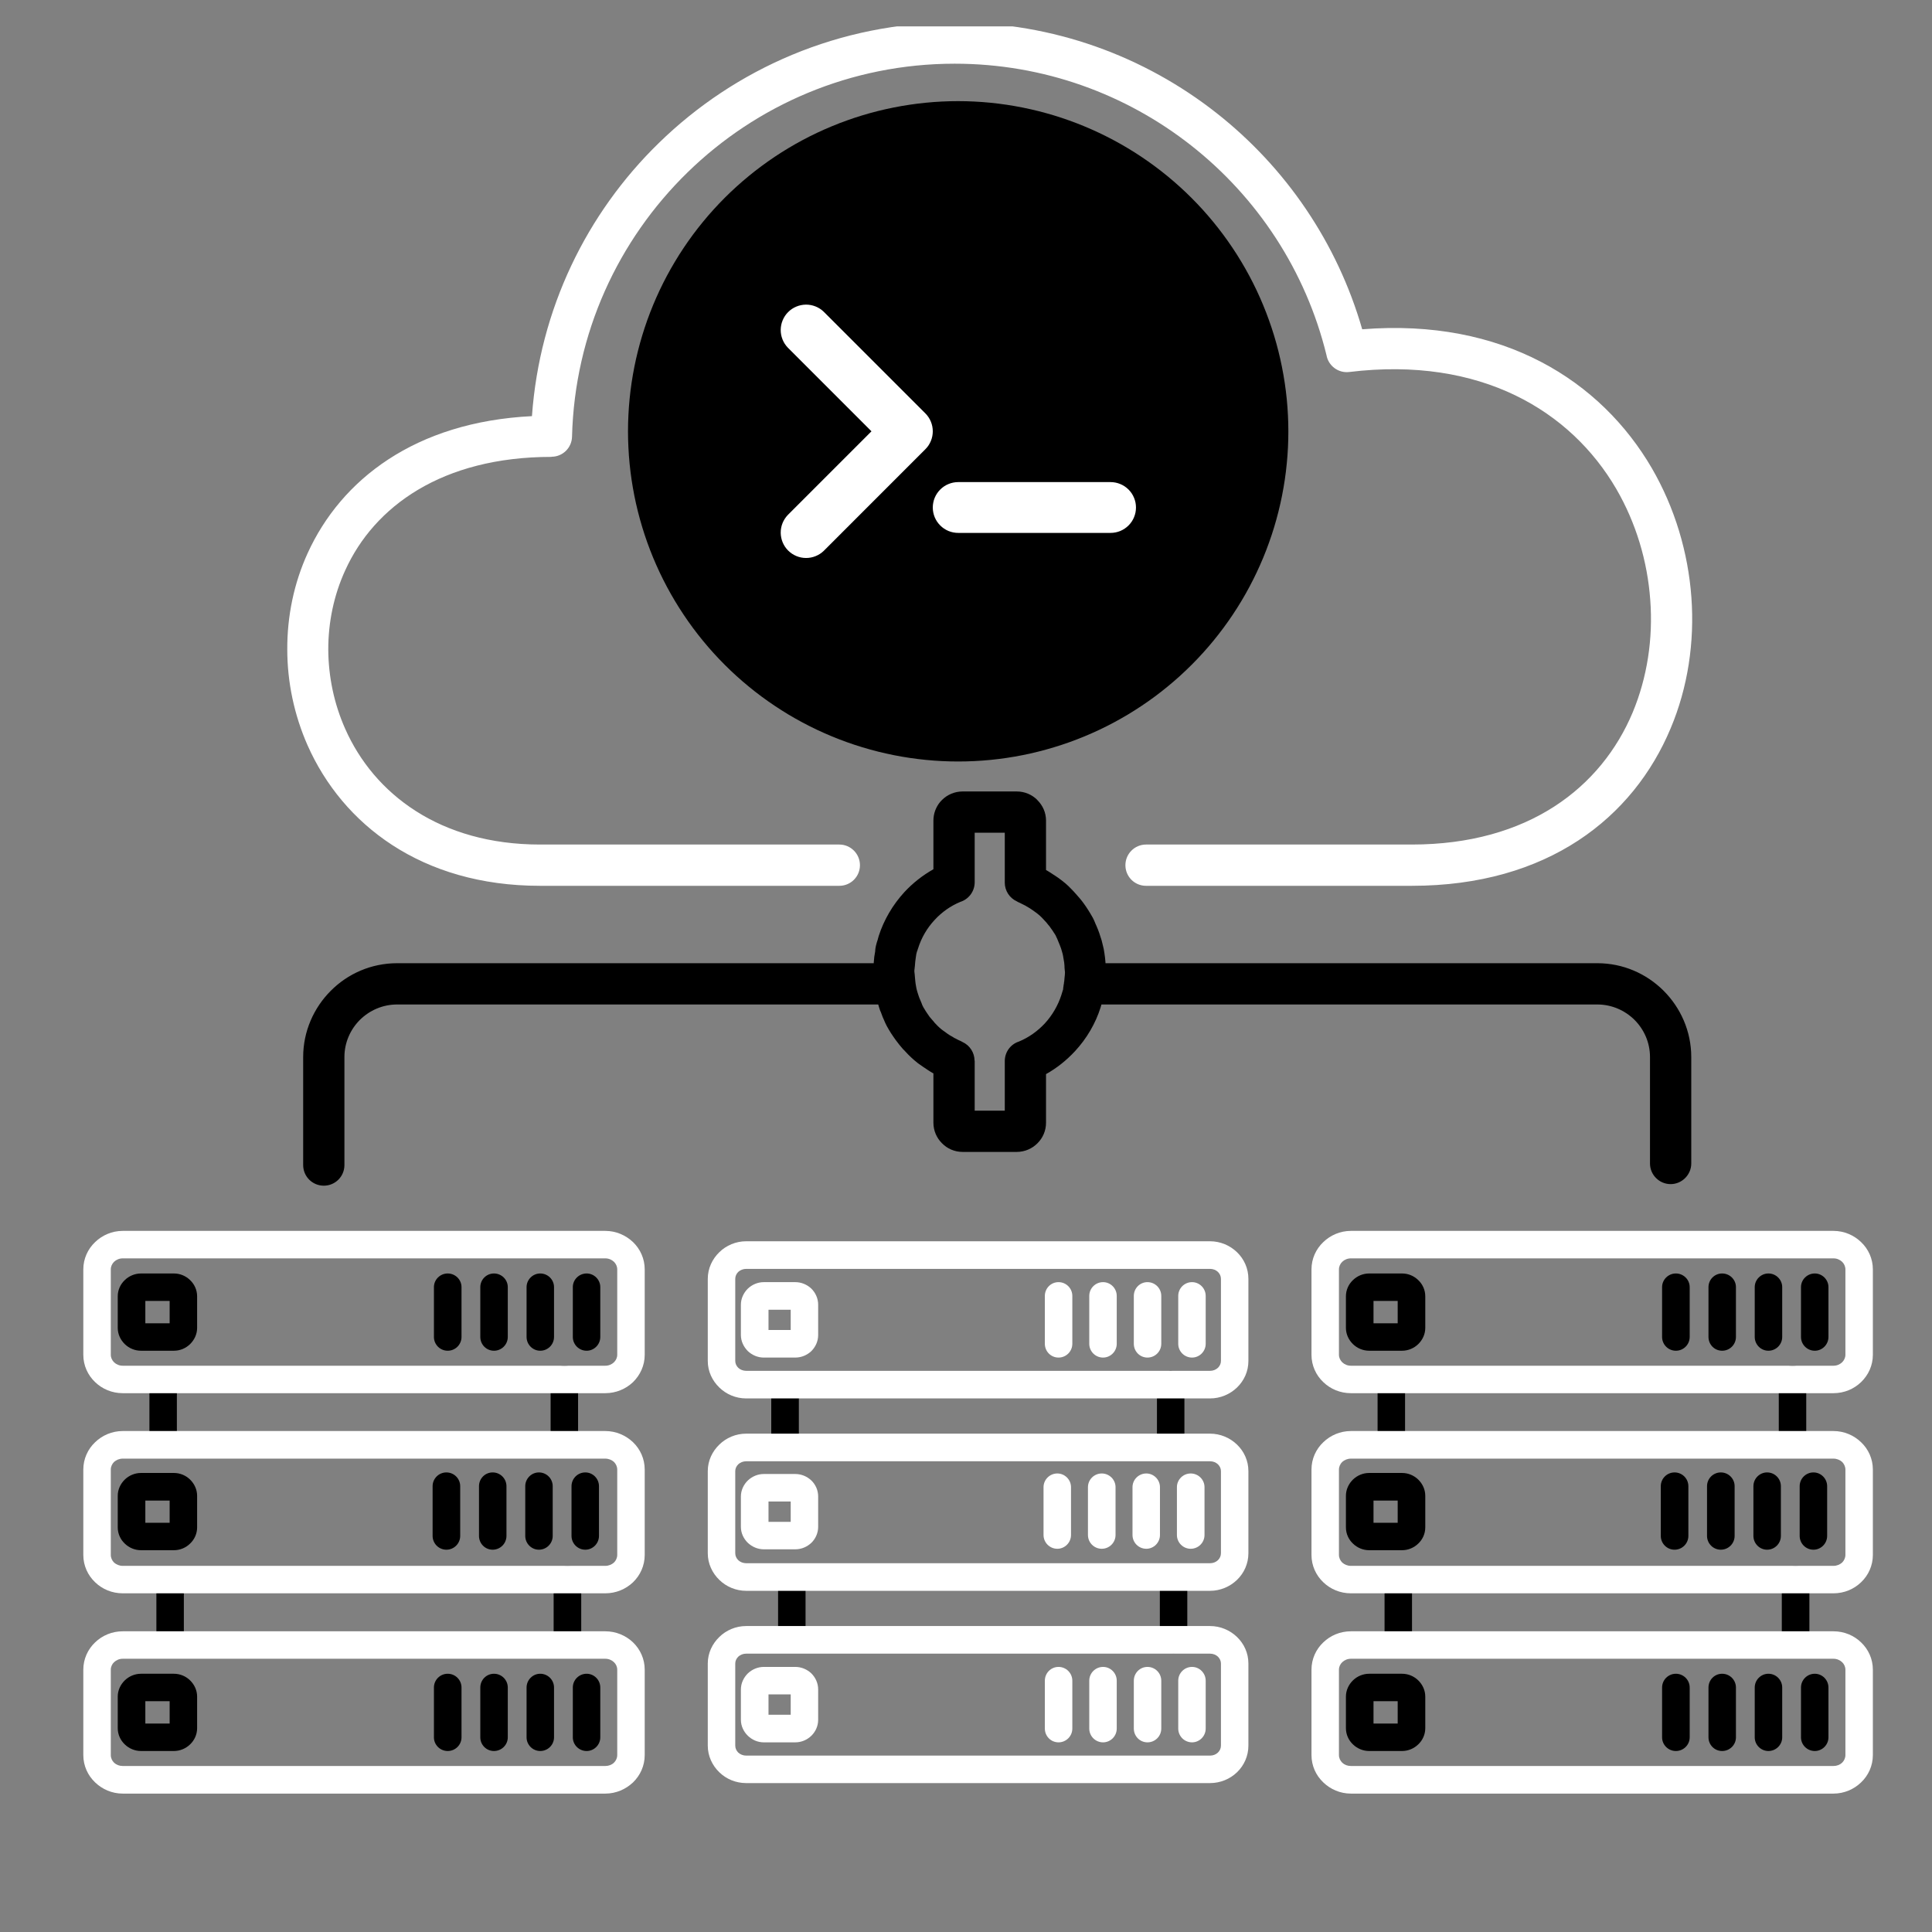 <svg xmlns="http://www.w3.org/2000/svg" xmlns:xlink="http://www.w3.org/1999/xlink" width="512" zoomAndPan="magnify" viewBox="0 0 384 384" height="512" preserveAspectRatio="xMidYMid meet" version="1.0"><rect x="0" y="0" width="384" height="384" fill="#808080" stroke="none"/><defs><clipPath id="c96e31dae2"><path d="M 57 5.242 L 337 5.242 L 337 177 L 57 177 Z M 57 5.242 " clip-rule="nonzero"/></clipPath><clipPath id="f5ff52eec6"><path d="M 132.898 28.18 L 248.102 28.18 L 248.102 143.379 L 132.898 143.379 Z M 132.898 28.18 " clip-rule="nonzero"/></clipPath><clipPath id="f8e21bf9dc"><path d="M 190.5 28.18 C 158.688 28.18 132.898 53.969 132.898 85.777 C 132.898 117.59 158.688 143.379 190.5 143.379 C 222.312 143.379 248.102 117.59 248.102 85.777 C 248.102 53.969 222.312 28.18 190.5 28.18 Z M 190.5 28.18 " clip-rule="nonzero"/></clipPath><clipPath id="f87e773999"><path d="M 124.82 20.102 L 256.07 20.102 L 256.07 151.352 L 124.82 151.352 Z M 124.82 20.102 " clip-rule="nonzero"/></clipPath></defs><g clip-path="url(#c96e31dae2)"><path fill="#ffffff" d="M 227.785 176.062 C 225.512 176.062 223.684 174.234 223.684 171.961 C 223.684 169.715 225.512 167.859 227.785 167.859 L 280.598 167.859 C 303.816 167.859 318.262 156.473 324.504 141.609 C 327.402 134.664 328.578 126.93 328.004 119.277 C 327.453 111.574 325.18 103.945 321.238 97.156 C 312.227 81.719 294.359 70.75 268.164 73.938 C 265.996 74.199 264.012 72.707 263.645 70.566 C 259.543 53.824 249.906 39.25 236.742 28.906 C 223.812 18.746 207.488 12.66 189.754 12.66 C 169.094 12.66 150.367 20.887 136.656 34.262 C 122.918 47.66 114.219 66.203 113.695 86.785 C 113.645 89.008 111.844 90.781 109.621 90.781 L 109.621 90.809 C 87.84 90.809 74.363 100.684 68.617 113.352 C 66.344 118.312 65.246 123.691 65.246 129.074 C 65.273 134.48 66.395 139.887 68.617 144.875 C 74.336 157.777 87.422 167.859 107.324 167.859 L 166.824 167.859 C 169.094 167.859 170.922 169.715 170.922 171.961 C 170.922 174.234 169.094 176.062 166.824 176.062 L 107.324 176.062 C 83.738 176.062 68.094 163.812 61.145 148.168 C 58.48 142.133 57.098 135.602 57.098 129.074 C 57.07 122.516 58.402 115.961 61.145 109.953 C 67.781 95.379 82.457 83.863 105.73 82.711 C 107.246 61.453 116.598 42.383 130.961 28.41 C 146.137 13.602 166.902 4.461 189.754 4.461 C 209.395 4.461 227.469 11.199 241.809 22.48 C 255.523 33.27 265.785 48.211 270.75 65.449 C 298.773 63.203 318.207 75.711 328.316 93.055 C 332.887 100.941 335.523 109.797 336.176 118.703 C 336.832 127.637 335.473 136.648 332.051 144.77 C 324.633 162.48 307.656 176.062 280.598 176.062 Z M 227.785 176.062 " fill-opacity="1" fill-rule="nonzero"/></g><path fill="#000000" d="M 211.668 193.352 L 211.668 193.195 C 211.641 192.984 211.617 192.777 211.59 192.438 C 211.59 192.098 211.562 191.707 211.512 191.289 C 211.461 190.949 211.406 190.609 211.328 190.219 L 211.305 190.062 L 211.227 189.668 L 211.066 189.094 C 210.965 188.703 210.859 188.414 210.781 188.207 L 210.781 188.18 L 210.781 188.207 C 210.648 187.895 210.547 187.578 210.414 187.293 L 210.18 186.719 C 210.129 186.562 210.051 186.43 209.945 186.223 L 209.84 185.961 C 209.711 185.75 209.578 185.516 209.422 185.309 C 209.266 185.047 209.059 184.734 208.77 184.367 L 208.77 184.34 C 208.562 184.055 208.43 183.898 208.324 183.793 C 208.168 183.559 207.984 183.375 207.828 183.191 C 207.621 182.957 207.387 182.723 207.098 182.406 C 206.891 182.199 206.652 181.965 206.418 181.781 C 206.211 181.598 205.895 181.363 205.559 181.129 L 205.191 180.867 C 205.035 180.762 204.852 180.633 204.645 180.5 C 204.461 180.398 204.25 180.266 204.016 180.137 L 203.859 180.031 L 203.336 179.77 C 203.102 179.641 202.895 179.535 202.711 179.457 L 202.422 179.324 C 202.293 179.273 202.215 179.223 202.137 179.168 C 200.621 178.488 199.707 177 199.707 175.434 L 199.707 165.508 L 193.727 165.508 L 193.727 175.355 C 193.727 177.184 192.523 178.727 190.902 179.246 C 188.918 180.059 187.168 181.312 185.758 182.852 C 184.27 184.445 183.121 186.402 182.469 188.52 L 182.391 188.703 L 182.414 188.703 C 182.363 188.832 182.336 188.887 182.234 189.199 C 182.207 189.355 182.156 189.484 182.129 189.617 C 182.102 189.801 182.074 190.008 182.023 190.297 L 181.996 190.504 C 181.973 190.688 181.945 190.871 181.918 191.078 C 181.895 191.34 181.867 191.629 181.84 191.969 L 181.789 192.438 C 181.762 192.621 181.738 192.805 181.738 192.883 C 181.738 192.934 181.738 193.039 181.738 193.09 C 181.762 193.273 181.789 193.484 181.816 193.797 L 181.816 193.848 C 181.84 194.188 181.867 194.555 181.918 194.973 C 181.945 195.285 181.996 195.648 182.074 196.043 L 182.102 196.199 L 182.18 196.59 L 182.336 197.164 C 182.414 197.398 182.52 197.715 182.625 198.055 L 182.73 198.34 L 183.148 199.332 L 183.227 199.543 C 183.277 199.699 183.355 199.883 183.434 200.012 L 183.539 200.223 C 183.668 200.457 183.824 200.719 183.984 200.953 C 184.141 201.215 184.375 201.527 184.637 201.918 L 184.766 202.102 L 185.078 202.469 C 185.156 202.57 185.316 202.754 185.574 203.043 L 185.758 203.277 C 185.914 203.434 186.098 203.645 186.309 203.852 C 186.543 204.062 186.75 204.297 186.988 204.48 C 187.195 204.66 187.535 204.895 187.875 205.133 L 188.082 205.289 L 188.293 205.445 L 188.762 205.758 C 188.945 205.863 189.152 205.992 189.414 206.125 L 189.598 206.254 L 190.07 206.488 C 190.277 206.621 190.484 206.699 190.695 206.805 L 190.824 206.855 C 191.062 206.961 191.164 207.039 191.27 207.09 C 192.785 207.77 193.699 209.258 193.699 210.824 L 193.727 210.824 L 193.727 220.75 L 199.707 220.75 L 199.707 210.902 C 199.707 209.074 200.883 207.535 202.527 207.012 C 204.484 206.203 206.234 204.949 207.672 203.406 C 209.137 201.812 210.285 199.855 210.965 197.738 L 211.016 197.559 L 211.227 196.879 L 211.305 196.645 C 211.305 196.461 211.328 196.25 211.383 195.965 L 211.406 195.754 C 211.461 195.598 211.484 195.391 211.484 195.18 L 211.512 195.152 C 211.539 194.895 211.562 194.605 211.59 194.293 L 211.641 193.82 C 211.641 193.641 211.668 193.457 211.668 193.402 Z M 219.816 193.742 L 219.844 193.719 Z M 219.844 193.742 C 219.816 194.059 219.793 194.316 219.766 194.578 C 219.766 194.633 219.766 194.578 219.766 194.789 L 219.738 194.945 C 219.715 195.336 219.688 195.73 219.637 196.121 C 219.582 196.461 219.531 196.801 219.477 197.191 L 219.453 197.297 C 219.453 197.559 219.426 197.793 219.32 198.211 C 219.242 198.574 219.141 198.941 219.008 199.332 L 218.957 199.543 C 218.93 199.594 218.957 199.488 218.852 199.883 L 218.773 200.168 C 217.754 203.434 215.977 206.438 213.652 208.945 C 211.98 210.746 210.051 212.289 207.906 213.488 L 207.906 223.152 C 207.906 224.746 207.254 226.211 206.184 227.254 C 205.141 228.301 203.676 228.953 202.082 228.953 L 191.32 228.953 C 189.73 228.953 188.266 228.301 187.223 227.227 C 186.176 226.184 185.523 224.746 185.523 223.152 L 185.523 213.332 L 185.395 213.281 C 185.055 213.098 184.715 212.863 184.348 212.629 C 184.219 212.551 183.984 212.391 183.645 212.156 C 183.566 212.105 183.461 212.055 183.383 211.977 L 183.148 211.816 C 182.676 211.504 182.207 211.164 181.684 210.695 C 181.266 210.328 180.875 209.965 180.484 209.57 C 180.246 209.336 179.988 209.051 179.699 208.734 L 179.488 208.527 C 179.332 208.344 179.098 208.059 178.758 207.664 C 178.602 207.457 178.418 207.223 178.238 206.984 L 178.055 206.75 C 177.766 206.359 177.453 205.891 177.086 205.34 C 176.824 204.922 176.566 204.504 176.328 204.062 L 176.199 203.824 C 175.988 203.434 175.832 203.043 175.676 202.676 L 175.441 202.152 C 175.336 201.867 175.207 201.555 175.074 201.16 C 175.023 201.059 174.973 200.926 174.918 200.82 C 174.762 200.402 174.633 199.906 174.477 199.359 C 174.371 199.047 174.293 198.758 174.242 198.551 L 174.031 197.637 C 173.926 197.113 173.848 196.512 173.77 195.887 C 173.719 195.414 173.691 194.895 173.664 194.316 L 173.641 194.293 C 173.586 193.926 173.535 193.586 173.535 193.145 C 173.535 192.934 173.562 192.727 173.586 192.516 L 173.586 192.699 L 173.586 192.516 C 173.586 192.203 173.613 191.941 173.641 191.68 C 173.641 191.652 173.641 191.758 173.664 191.473 L 173.664 191.316 C 173.691 190.977 173.719 190.582 173.77 190.164 C 173.824 189.824 173.875 189.461 173.953 189.07 L 173.953 188.965 C 173.98 188.703 173.98 188.469 174.082 188.051 C 174.188 187.578 174.32 187.137 174.477 186.691 C 174.477 186.641 174.449 186.77 174.555 186.379 C 174.605 186.273 174.605 186.195 174.633 186.09 C 175.676 182.824 177.453 179.824 179.75 177.316 C 181.422 175.512 183.383 173.973 185.523 172.77 L 185.523 163.105 C 185.523 161.695 186.02 160.414 186.855 159.398 C 186.961 159.266 187.09 159.137 187.223 159.004 C 188.266 157.961 189.73 157.309 191.32 157.309 L 202.082 157.309 C 203.703 157.309 205.141 157.961 206.184 159.004 L 206.184 159.031 C 207.254 160.078 207.906 161.512 207.906 163.105 L 207.906 172.926 L 208.012 172.98 C 208.352 173.16 208.691 173.398 209.059 173.633 C 209.316 173.789 209.605 173.973 209.895 174.18 L 210.285 174.441 C 210.727 174.781 211.199 175.094 211.746 175.566 C 212.164 175.93 212.559 176.297 212.922 176.688 C 213.211 176.977 213.551 177.34 213.914 177.758 C 214.176 178.047 214.41 178.332 214.645 178.594 C 214.961 178.988 215.223 179.301 215.379 179.535 C 215.664 179.926 215.977 180.371 216.316 180.918 C 216.555 181.285 216.789 181.703 217.023 182.094 C 217.102 182.227 217.152 182.328 217.23 182.461 C 217.391 182.773 217.57 183.164 217.727 183.582 L 217.938 184.055 C 218.145 184.523 218.328 184.992 218.484 185.438 C 218.668 185.988 218.824 186.484 218.957 186.902 L 218.93 186.902 L 218.957 186.902 C 219.035 187.215 219.113 187.5 219.164 187.738 L 219.375 188.625 C 219.477 189.148 219.555 189.746 219.637 190.375 C 219.688 190.871 219.738 191.418 219.766 191.992 C 219.816 192.359 219.871 192.699 219.871 193.117 C 219.871 193.273 219.871 193.457 219.844 193.613 Z M 219.766 192.098 C 219.766 192.203 219.766 192.02 219.766 191.992 Z M 202.215 179.195 L 202.137 179.168 Z M 182.129 189.617 L 182.074 189.746 C 182.051 189.902 182.102 189.645 182.129 189.617 Z M 173.953 188.938 C 173.98 188.859 173.953 188.938 173.953 188.965 Z M 173.641 194.188 C 173.641 194.082 173.641 194.238 173.641 194.266 C 173.664 194.266 173.641 194.188 173.641 194.188 Z M 191.164 207.039 L 191.27 207.09 Z M 211.305 196.645 L 211.328 196.512 C 211.355 196.355 211.305 196.617 211.305 196.645 Z M 219.453 197.32 C 219.426 197.398 219.453 197.32 219.453 197.297 Z M 219.453 197.32 " fill-opacity="1" fill-rule="nonzero"/><path fill="#000000" d="M 68.457 231.562 C 68.457 233.836 66.629 235.664 64.359 235.664 C 62.086 235.664 60.258 233.836 60.258 231.562 L 60.258 210.094 C 60.258 204.977 62.371 200.301 65.742 196.93 C 69.113 193.535 73.785 191.445 78.934 191.445 L 176.383 191.445 C 178.656 191.445 180.484 193.273 180.484 195.547 C 180.484 197.793 178.656 199.648 176.383 199.648 L 78.934 199.648 C 76.059 199.648 73.449 200.82 71.539 202.703 C 69.633 204.609 68.457 207.223 68.457 210.094 Z M 217.598 199.648 C 215.324 199.648 213.496 197.793 213.496 195.547 C 213.496 193.273 215.324 191.445 217.598 191.445 L 317.477 191.445 C 322.621 191.445 327.27 193.535 330.668 196.93 C 334.035 200.301 336.152 204.977 336.152 210.094 L 336.152 231.25 C 336.152 233.496 334.297 235.352 332.051 235.352 C 329.777 235.352 327.949 233.496 327.949 231.25 L 327.949 210.094 C 327.949 207.223 326.773 204.609 324.867 202.703 C 322.961 200.82 320.348 199.648 317.477 199.648 Z M 217.598 199.648 " fill-opacity="1" fill-rule="nonzero"/><path fill="#000000" d="M 85.984 295.398 C 85.984 293.883 87.211 292.656 88.727 292.656 C 90.242 292.656 91.469 293.883 91.469 295.398 L 91.469 305.27 C 91.469 306.785 90.242 308.016 88.727 308.016 C 87.211 308.016 85.984 306.785 85.984 305.27 Z M 85.984 295.398 " fill-opacity="1" fill-rule="nonzero"/><path fill="#000000" d="M 95.203 295.398 C 95.203 293.883 96.406 292.656 97.922 292.656 C 99.438 292.656 100.664 293.883 100.664 295.398 L 100.664 305.27 C 100.664 306.785 99.438 308.016 97.922 308.016 C 96.406 308.016 95.203 306.785 95.203 305.27 Z M 95.203 295.398 " fill-opacity="1" fill-rule="nonzero"/><path fill="#000000" d="M 104.398 295.398 C 104.398 293.883 105.625 292.656 107.113 292.656 C 108.629 292.656 109.855 293.883 109.855 295.398 L 109.855 305.27 C 109.855 306.785 108.629 308.016 107.113 308.016 C 105.625 308.016 104.398 306.785 104.398 305.27 Z M 104.398 295.398 " fill-opacity="1" fill-rule="nonzero"/><path fill="#000000" d="M 113.594 295.398 C 113.594 293.883 114.82 292.656 116.336 292.656 C 117.824 292.656 119.051 293.883 119.051 295.398 L 119.051 305.27 C 119.051 306.785 117.824 308.016 116.336 308.016 C 114.82 308.016 113.594 306.785 113.594 305.27 Z M 113.594 295.398 " fill-opacity="1" fill-rule="nonzero"/><path fill="#000000" d="M 28.027 292.762 L 34.555 292.762 C 35.809 292.762 36.934 293.258 37.77 294.066 C 38.629 294.902 39.18 296.051 39.18 297.305 L 39.18 303.574 C 39.18 304.855 38.629 306.004 37.77 306.812 C 36.934 307.621 35.809 308.117 34.555 308.117 L 28.027 308.117 C 26.801 308.117 25.648 307.621 24.812 306.812 C 23.953 306.004 23.402 304.855 23.402 303.574 L 23.402 297.305 C 23.402 296.051 23.953 294.902 24.812 294.066 C 25.648 293.258 26.801 292.762 28.027 292.762 Z M 33.719 298.246 L 28.887 298.246 L 28.887 302.66 L 33.719 302.66 Z M 33.719 298.246 " fill-opacity="1" fill-rule="nonzero"/><path fill="#000000" d="M 28.027 253.113 L 34.555 253.113 C 35.809 253.113 36.934 253.609 37.77 254.418 C 38.629 255.227 39.18 256.375 39.18 257.656 L 39.18 263.926 C 39.18 265.18 38.629 266.328 37.77 267.164 C 36.934 267.973 35.809 268.469 34.555 268.469 L 28.027 268.469 C 26.801 268.469 25.648 267.973 24.812 267.164 C 23.953 266.328 23.402 265.18 23.402 263.926 L 23.402 257.656 C 23.402 256.375 23.953 255.227 24.812 254.418 C 25.648 253.609 26.801 253.113 28.027 253.113 Z M 33.719 258.57 L 28.887 258.57 L 28.887 263.012 L 33.719 263.012 Z M 33.719 258.57 " fill-opacity="1" fill-rule="nonzero"/><path fill="#000000" d="M 29.699 274.766 C 29.699 273.25 30.926 272.023 32.414 272.023 C 33.93 272.023 35.156 273.25 35.156 274.766 L 35.156 287.039 C 35.156 288.555 33.93 289.781 32.414 289.781 C 30.926 289.781 29.699 288.555 29.699 287.039 Z M 29.699 274.766 " fill-opacity="1" fill-rule="nonzero"/><path fill="#000000" d="M 109.438 274.191 C 109.438 272.676 110.668 271.449 112.184 271.449 C 113.672 271.449 114.898 272.676 114.898 274.191 L 114.898 286.336 C 114.898 287.852 113.672 289.078 112.184 289.078 C 110.668 289.078 109.438 287.852 109.438 286.336 Z M 109.438 274.191 " fill-opacity="1" fill-rule="nonzero"/><path fill="#000000" d="M 31.082 314.465 C 31.082 312.949 32.309 311.723 33.824 311.723 C 35.312 311.723 36.543 312.949 36.543 314.465 L 36.543 326.715 C 36.543 328.23 35.312 329.457 33.824 329.457 C 32.309 329.457 31.082 328.23 31.082 326.715 Z M 31.082 314.465 " fill-opacity="1" fill-rule="nonzero"/><path fill="#ffffff" d="M 24.395 244.648 L 120.305 244.648 C 122.445 244.648 124.379 245.512 125.816 246.871 C 127.254 248.254 128.141 250.188 128.141 252.301 L 128.141 269.281 C 128.141 271.395 127.254 273.301 125.816 274.711 C 124.379 276.07 122.445 276.906 120.305 276.906 L 24.395 276.906 C 22.254 276.906 20.32 276.07 18.91 274.711 C 17.449 273.328 16.559 271.395 16.559 269.281 L 16.559 252.301 C 16.559 250.188 17.449 248.254 18.91 246.871 C 20.32 245.512 22.254 244.648 24.395 244.648 Z M 120.305 250.109 L 24.395 250.109 C 23.719 250.109 23.117 250.371 22.672 250.789 C 22.281 251.18 22.02 251.703 22.02 252.301 L 22.02 269.281 C 22.02 269.855 22.281 270.375 22.672 270.77 C 23.117 271.188 23.719 271.449 24.395 271.449 L 120.305 271.449 C 120.984 271.449 121.586 271.188 122.027 270.77 C 122.422 270.375 122.68 269.855 122.68 269.281 L 122.68 252.301 C 122.68 251.703 122.422 251.18 122.027 250.789 C 121.586 250.371 120.984 250.109 120.305 250.109 Z M 120.305 250.109 " fill-opacity="1" fill-rule="nonzero"/><path fill="#000000" d="M 86.246 255.828 C 86.246 254.34 87.473 253.113 88.988 253.113 C 90.504 253.113 91.73 254.34 91.73 255.828 L 91.73 265.727 C 91.73 267.242 90.504 268.469 88.988 268.469 C 87.473 268.469 86.246 267.242 86.246 265.727 Z M 86.246 255.828 " fill-opacity="1" fill-rule="nonzero"/><path fill="#000000" d="M 95.465 255.828 C 95.465 254.34 96.668 253.113 98.184 253.113 C 99.695 253.113 100.926 254.34 100.926 255.828 L 100.926 265.727 C 100.926 267.242 99.695 268.469 98.184 268.469 C 96.668 268.469 95.465 267.242 95.465 265.727 Z M 95.465 255.828 " fill-opacity="1" fill-rule="nonzero"/><path fill="#000000" d="M 104.66 255.828 C 104.66 254.34 105.887 253.113 107.375 253.113 C 108.891 253.113 110.117 254.34 110.117 255.828 L 110.117 265.727 C 110.117 267.242 108.891 268.469 107.375 268.469 C 105.887 268.469 104.66 267.242 104.66 265.727 Z M 104.66 255.828 " fill-opacity="1" fill-rule="nonzero"/><path fill="#000000" d="M 113.852 255.828 C 113.852 254.34 115.082 253.113 116.598 253.113 C 118.086 253.113 119.312 254.34 119.312 255.828 L 119.312 265.727 C 119.312 267.242 118.086 268.469 116.598 268.469 C 115.082 268.469 113.852 267.242 113.852 265.727 Z M 113.852 255.828 " fill-opacity="1" fill-rule="nonzero"/><path fill="#000000" d="M 110.039 313.996 C 110.039 312.48 111.266 311.277 112.781 311.277 C 114.297 311.277 115.523 312.48 115.523 313.996 L 115.523 326.871 C 115.523 328.387 114.297 329.613 112.781 329.613 C 111.266 329.613 110.039 328.387 110.039 326.871 Z M 110.039 313.996 " fill-opacity="1" fill-rule="nonzero"/><path fill="#000000" d="M 28.027 332.672 L 34.555 332.672 C 35.809 332.672 36.934 333.168 37.77 333.977 C 38.629 334.812 39.18 335.961 39.18 337.215 L 39.18 343.484 C 39.18 344.762 38.629 345.914 37.77 346.723 C 36.934 347.531 35.785 348.027 34.555 348.027 L 28.027 348.027 C 26.801 348.027 25.648 347.531 24.812 346.723 C 23.953 345.914 23.402 344.762 23.402 343.484 L 23.402 337.215 C 23.402 335.961 23.953 334.812 24.812 333.977 C 25.648 333.168 26.801 332.672 28.027 332.672 Z M 33.719 338.129 L 28.887 338.129 L 28.887 342.57 L 33.719 342.57 Z M 33.719 338.129 " fill-opacity="1" fill-rule="nonzero"/><path fill="#ffffff" d="M 24.395 324.234 L 120.305 324.234 C 122.445 324.234 124.379 325.07 125.816 326.43 C 127.254 327.812 128.141 329.746 128.141 331.859 L 128.141 348.836 C 128.141 350.953 127.254 352.887 125.816 354.27 C 124.379 355.629 122.445 356.492 120.305 356.492 L 24.395 356.492 C 22.254 356.492 20.32 355.629 18.91 354.27 C 17.449 352.887 16.559 350.953 16.559 348.836 L 16.559 331.859 C 16.559 329.746 17.449 327.812 18.91 326.43 C 20.32 325.07 22.254 324.234 24.395 324.234 Z M 120.305 329.691 L 24.395 329.691 C 23.719 329.691 23.117 329.953 22.672 330.371 C 22.281 330.738 22.02 331.285 22.02 331.859 L 22.02 348.836 C 22.02 349.438 22.281 349.961 22.672 350.352 C 23.117 350.77 23.719 351.004 24.395 351.004 L 120.305 351.004 C 120.984 351.004 121.586 350.77 122.027 350.352 C 122.422 349.961 122.68 349.438 122.68 348.836 L 122.68 331.859 C 122.68 331.285 122.422 330.738 122.027 330.371 C 121.586 329.953 120.984 329.691 120.305 329.691 Z M 120.305 329.691 " fill-opacity="1" fill-rule="nonzero"/><path fill="#000000" d="M 86.246 335.414 C 86.246 333.898 87.473 332.672 88.988 332.672 C 90.504 332.672 91.73 333.898 91.73 335.414 L 91.73 345.312 C 91.73 346.801 90.504 348.027 88.988 348.027 C 87.473 348.027 86.246 346.801 86.246 345.312 Z M 86.246 335.414 " fill-opacity="1" fill-rule="nonzero"/><path fill="#000000" d="M 95.465 335.414 C 95.465 333.898 96.668 332.672 98.184 332.672 C 99.695 332.672 100.926 333.898 100.926 335.414 L 100.926 345.312 C 100.926 346.801 99.695 348.027 98.184 348.027 C 96.668 348.027 95.465 346.801 95.465 345.312 Z M 95.465 335.414 " fill-opacity="1" fill-rule="nonzero"/><path fill="#000000" d="M 104.66 335.414 C 104.66 333.898 105.887 332.672 107.375 332.672 C 108.891 332.672 110.117 333.898 110.117 335.414 L 110.117 345.312 C 110.117 346.801 108.891 348.027 107.375 348.027 C 105.887 348.027 104.66 346.801 104.66 345.312 Z M 104.66 335.414 " fill-opacity="1" fill-rule="nonzero"/><path fill="#000000" d="M 113.852 335.414 C 113.852 333.898 115.082 332.672 116.598 332.672 C 118.086 332.672 119.312 333.898 119.312 335.414 L 119.312 345.312 C 119.312 346.801 118.086 348.027 116.598 348.027 C 115.082 348.027 113.852 346.801 113.852 345.312 Z M 113.852 335.414 " fill-opacity="1" fill-rule="nonzero"/><path fill="#ffffff" d="M 24.395 284.43 L 120.305 284.43 C 122.445 284.43 124.379 285.289 125.816 286.648 C 127.254 288.031 128.141 289.965 128.141 292.082 L 128.141 309.059 C 128.141 311.176 127.254 313.105 125.816 314.492 C 124.379 315.852 122.445 316.684 120.305 316.684 L 24.395 316.684 C 22.254 316.684 20.32 315.852 18.91 314.492 C 17.449 313.105 16.559 311.176 16.559 309.059 L 16.559 292.082 C 16.559 289.965 17.449 288.031 18.91 286.648 C 20.32 285.289 22.254 284.43 24.395 284.43 Z M 120.305 289.914 L 24.395 289.914 C 23.719 289.914 23.117 290.176 22.672 290.566 C 22.281 290.957 22.02 291.508 22.02 292.082 L 22.02 309.059 C 22.02 309.633 22.281 310.184 22.672 310.574 C 23.117 310.965 23.719 311.227 24.395 311.227 L 120.305 311.227 C 120.984 311.227 121.586 310.965 122.027 310.574 C 122.422 310.184 122.68 309.633 122.68 309.059 L 122.68 292.082 C 122.68 291.508 122.422 290.957 122.027 290.566 C 121.586 290.176 120.984 289.914 120.305 289.914 Z M 120.305 289.914 " fill-opacity="1" fill-rule="nonzero"/><path fill="#000000" d="M 330.094 295.398 C 330.094 293.883 331.32 292.656 332.836 292.656 C 334.348 292.656 335.578 293.883 335.578 295.398 L 335.578 305.27 C 335.578 306.785 334.348 308.016 332.836 308.016 C 331.32 308.016 330.094 306.785 330.094 305.27 Z M 330.094 295.398 " fill-opacity="1" fill-rule="nonzero"/><path fill="#000000" d="M 339.285 295.398 C 339.285 293.883 340.512 292.656 342.027 292.656 C 343.543 292.656 344.77 293.883 344.77 295.398 L 344.77 305.27 C 344.77 306.785 343.543 308.016 342.027 308.016 C 340.512 308.016 339.285 306.785 339.285 305.27 Z M 339.285 295.398 " fill-opacity="1" fill-rule="nonzero"/><path fill="#000000" d="M 348.504 295.398 C 348.504 293.883 349.734 292.656 351.223 292.656 C 352.738 292.656 353.965 293.883 353.965 295.398 L 353.965 305.27 C 353.965 306.785 352.738 308.016 351.223 308.016 C 349.734 308.016 348.504 306.785 348.504 305.27 Z M 348.504 295.398 " fill-opacity="1" fill-rule="nonzero"/><path fill="#000000" d="M 357.699 295.398 C 357.699 293.883 358.926 292.656 360.441 292.656 C 361.93 292.656 363.16 293.883 363.16 295.398 L 363.16 305.27 C 363.16 306.785 361.93 308.016 360.441 308.016 C 358.926 308.016 357.699 306.785 357.699 305.27 Z M 357.699 295.398 " fill-opacity="1" fill-rule="nonzero"/><path fill="#000000" d="M 272.133 292.762 L 278.664 292.762 C 279.891 292.762 281.039 293.258 281.875 294.066 C 282.738 294.902 283.285 296.051 283.285 297.305 L 283.285 303.574 C 283.285 304.855 282.738 306.004 281.875 306.812 C 281.039 307.621 279.891 308.117 278.664 308.117 L 272.133 308.117 C 270.906 308.117 269.758 307.621 268.922 306.812 C 268.059 306.004 267.512 304.855 267.512 303.574 L 267.512 297.305 C 267.512 296.051 268.059 294.902 268.922 294.066 C 269.758 293.258 270.906 292.762 272.133 292.762 Z M 277.801 298.246 L 272.996 298.246 L 272.996 302.66 L 277.801 302.66 Z M 277.801 298.246 " fill-opacity="1" fill-rule="nonzero"/><path fill="#000000" d="M 272.133 253.113 L 278.664 253.113 C 279.918 253.113 281.039 253.609 281.875 254.418 C 282.738 255.227 283.285 256.375 283.285 257.656 L 283.285 263.926 C 283.285 265.18 282.738 266.328 281.875 267.164 C 281.039 267.973 279.891 268.469 278.664 268.469 L 272.133 268.469 C 270.906 268.469 269.758 267.973 268.922 267.164 C 268.059 266.328 267.512 265.18 267.512 263.926 L 267.512 257.656 C 267.512 256.375 268.059 255.227 268.922 254.418 C 269.758 253.609 270.906 253.113 272.133 253.113 Z M 277.801 258.57 L 272.996 258.57 L 272.996 263.012 L 277.801 263.012 Z M 277.801 258.57 " fill-opacity="1" fill-rule="nonzero"/><path fill="#000000" d="M 273.805 274.766 C 273.805 273.25 275.031 272.023 276.523 272.023 C 278.035 272.023 279.266 273.25 279.266 274.766 L 279.266 287.039 C 279.266 288.555 278.035 289.781 276.523 289.781 C 275.031 289.781 273.805 288.555 273.805 287.039 Z M 273.805 274.766 " fill-opacity="1" fill-rule="nonzero"/><path fill="#000000" d="M 353.547 274.191 C 353.547 272.676 354.773 271.449 356.289 271.449 C 357.777 271.449 359.004 272.676 359.004 274.191 L 359.004 286.336 C 359.004 287.852 357.777 289.078 356.289 289.078 C 354.773 289.078 353.547 287.852 353.547 286.336 Z M 353.547 274.191 " fill-opacity="1" fill-rule="nonzero"/><path fill="#000000" d="M 275.191 314.465 C 275.191 312.949 276.418 311.723 277.934 311.723 C 279.422 311.723 280.648 312.949 280.648 314.465 L 280.648 326.715 C 280.648 328.23 279.422 329.457 277.934 329.457 C 276.418 329.457 275.191 328.23 275.191 326.715 Z M 275.191 314.465 " fill-opacity="1" fill-rule="nonzero"/><path fill="#ffffff" d="M 268.504 244.648 L 364.414 244.648 C 366.555 244.648 368.488 245.512 369.898 246.871 C 371.359 248.254 372.246 250.188 372.246 252.301 L 372.246 269.281 C 372.246 271.395 371.359 273.301 369.898 274.711 C 368.488 276.07 366.555 276.906 364.414 276.906 L 268.504 276.906 C 266.363 276.906 264.43 276.07 263.02 274.711 C 261.555 273.328 260.668 271.395 260.668 269.281 L 260.668 252.301 C 260.668 250.188 261.555 248.254 263.02 246.871 C 264.43 245.512 266.363 244.648 268.504 244.648 Z M 364.414 250.109 L 268.504 250.109 C 267.824 250.109 267.223 250.371 266.781 250.789 C 266.387 251.18 266.125 251.703 266.125 252.301 L 266.125 269.281 C 266.125 269.855 266.387 270.375 266.781 270.77 C 267.223 271.188 267.824 271.449 268.504 271.449 L 364.414 271.449 C 365.09 271.449 365.691 271.188 366.137 270.77 C 366.527 270.375 366.789 269.855 366.789 269.281 L 366.789 252.301 C 366.789 251.703 366.527 251.18 366.137 250.789 C 365.691 250.371 365.09 250.109 364.414 250.109 Z M 364.414 250.109 " fill-opacity="1" fill-rule="nonzero"/><path fill="#000000" d="M 330.352 255.828 C 330.352 254.34 331.582 253.113 333.094 253.113 C 334.609 253.113 335.84 254.34 335.84 255.828 L 335.84 265.727 C 335.84 267.242 334.609 268.469 333.094 268.469 C 331.582 268.469 330.352 267.242 330.352 265.727 Z M 330.352 255.828 " fill-opacity="1" fill-rule="nonzero"/><path fill="#000000" d="M 339.574 255.828 C 339.574 254.34 340.773 253.113 342.289 253.113 C 343.805 253.113 345.031 254.34 345.031 255.828 L 345.031 265.727 C 345.031 267.242 343.805 268.469 342.289 268.469 C 340.773 268.469 339.574 267.242 339.574 265.727 Z M 339.574 255.828 " fill-opacity="1" fill-rule="nonzero"/><path fill="#000000" d="M 348.766 255.828 C 348.766 254.34 349.996 253.113 351.484 253.113 C 353 253.113 354.227 254.34 354.227 255.828 L 354.227 265.727 C 354.227 267.242 353 268.469 351.484 268.469 C 349.996 268.469 348.766 267.242 348.766 265.727 Z M 348.766 255.828 " fill-opacity="1" fill-rule="nonzero"/><path fill="#000000" d="M 357.961 255.828 C 357.961 254.34 359.188 253.113 360.703 253.113 C 362.191 253.113 363.418 254.34 363.418 255.828 L 363.418 265.727 C 363.418 267.242 362.191 268.469 360.703 268.469 C 359.188 268.469 357.961 267.242 357.961 265.727 Z M 357.961 255.828 " fill-opacity="1" fill-rule="nonzero"/><path fill="#000000" d="M 354.148 313.996 C 354.148 312.48 355.375 311.277 356.891 311.277 C 358.406 311.277 359.633 312.48 359.633 313.996 L 359.633 326.871 C 359.633 328.387 358.406 329.613 356.891 329.613 C 355.375 329.613 354.148 328.387 354.148 326.871 Z M 354.148 313.996 " fill-opacity="1" fill-rule="nonzero"/><path fill="#000000" d="M 272.133 332.672 L 278.664 332.672 C 279.918 332.672 281.039 333.168 281.875 333.977 C 282.738 334.812 283.285 335.961 283.285 337.215 L 283.285 343.484 C 283.285 344.762 282.738 345.914 281.875 346.723 C 281.039 347.531 279.891 348.027 278.664 348.027 L 272.133 348.027 C 270.906 348.027 269.758 347.531 268.922 346.723 C 268.059 345.914 267.512 344.762 267.512 343.484 L 267.512 337.215 C 267.512 335.961 268.059 334.812 268.922 333.977 C 269.758 333.168 270.906 332.672 272.133 332.672 Z M 277.801 338.129 L 272.996 338.129 L 272.996 342.57 L 277.801 342.57 Z M 277.801 338.129 " fill-opacity="1" fill-rule="nonzero"/><path fill="#ffffff" d="M 268.504 324.234 L 364.414 324.234 C 366.555 324.234 368.488 325.07 369.898 326.43 C 371.359 327.812 372.246 329.746 372.246 331.859 L 372.246 348.836 C 372.246 350.953 371.359 352.887 369.898 354.27 C 368.488 355.629 366.555 356.492 364.414 356.492 L 268.504 356.492 C 266.363 356.492 264.43 355.629 263.02 354.27 C 261.555 352.887 260.668 350.953 260.668 348.836 L 260.668 331.859 C 260.668 329.746 261.555 327.812 263.02 326.43 C 264.43 325.07 266.363 324.234 268.504 324.234 Z M 364.414 329.691 L 268.504 329.691 C 267.824 329.691 267.223 329.953 266.781 330.371 C 266.387 330.738 266.125 331.285 266.125 331.859 L 266.125 348.836 C 266.125 349.438 266.387 349.961 266.781 350.352 C 267.223 350.77 267.824 351.004 268.504 351.004 L 364.414 351.004 C 365.09 351.004 365.691 350.77 366.137 350.352 C 366.527 349.961 366.789 349.438 366.789 348.836 L 366.789 331.859 C 366.789 331.285 366.527 330.738 366.137 330.371 C 365.691 329.953 365.09 329.691 364.414 329.691 Z M 364.414 329.691 " fill-opacity="1" fill-rule="nonzero"/><path fill="#000000" d="M 330.352 335.414 C 330.352 333.898 331.582 332.672 333.094 332.672 C 334.609 332.672 335.84 333.898 335.84 335.414 L 335.84 345.312 C 335.84 346.801 334.609 348.027 333.094 348.027 C 331.582 348.027 330.352 346.801 330.352 345.312 Z M 330.352 335.414 " fill-opacity="1" fill-rule="nonzero"/><path fill="#000000" d="M 339.574 335.414 C 339.574 333.898 340.773 332.672 342.289 332.672 C 343.805 332.672 345.031 333.898 345.031 335.414 L 345.031 345.312 C 345.031 346.801 343.805 348.027 342.289 348.027 C 340.773 348.027 339.574 346.801 339.574 345.312 Z M 339.574 335.414 " fill-opacity="1" fill-rule="nonzero"/><path fill="#000000" d="M 348.766 335.414 C 348.766 333.898 349.996 332.672 351.484 332.672 C 353 332.672 354.227 333.898 354.227 335.414 L 354.227 345.312 C 354.227 346.801 353 348.027 351.484 348.027 C 349.996 348.027 348.766 346.801 348.766 345.312 Z M 348.766 335.414 " fill-opacity="1" fill-rule="nonzero"/><path fill="#000000" d="M 357.961 335.414 C 357.961 333.898 359.188 332.672 360.703 332.672 C 362.191 332.672 363.418 333.898 363.418 335.414 L 363.418 345.312 C 363.418 346.801 362.191 348.027 360.703 348.027 C 359.188 348.027 357.961 346.801 357.961 345.312 Z M 357.961 335.414 " fill-opacity="1" fill-rule="nonzero"/><path fill="#ffffff" d="M 268.504 284.43 L 364.414 284.43 C 366.555 284.43 368.488 285.289 369.898 286.648 C 371.359 288.031 372.246 289.965 372.246 292.082 L 372.246 309.059 C 372.246 311.176 371.359 313.105 369.898 314.492 C 368.488 315.852 366.555 316.684 364.414 316.684 L 268.504 316.684 C 266.363 316.684 264.43 315.852 263.02 314.492 C 261.555 313.105 260.668 311.176 260.668 309.059 L 260.668 292.082 C 260.668 289.965 261.555 288.031 263.02 286.648 C 264.43 285.289 266.363 284.43 268.504 284.43 Z M 364.414 289.914 L 268.504 289.914 C 267.824 289.914 267.223 290.176 266.781 290.566 C 266.387 290.957 266.125 291.508 266.125 292.082 L 266.125 309.059 C 266.125 309.633 266.387 310.184 266.781 310.574 C 267.223 310.965 267.824 311.227 268.504 311.227 L 364.414 311.227 C 365.09 311.227 365.691 310.965 366.137 310.574 C 366.527 310.184 366.789 309.633 366.789 309.059 L 366.789 292.082 C 366.789 291.508 366.527 290.957 366.137 290.566 C 365.691 290.176 365.09 289.914 364.414 289.914 Z M 364.414 289.914 " fill-opacity="1" fill-rule="nonzero"/><path fill="#ffffff" d="M 207.41 295.582 C 207.41 294.094 208.641 292.863 210.152 292.863 C 211.641 292.863 212.871 294.094 212.871 295.582 L 212.871 305.09 C 212.871 306.602 211.641 307.832 210.152 307.832 C 208.641 307.832 207.41 306.602 207.41 305.09 Z M 207.41 295.582 " fill-opacity="1" fill-rule="nonzero"/><path fill="#ffffff" d="M 216.238 295.582 C 216.238 294.094 217.469 292.863 218.98 292.863 C 220.496 292.863 221.723 294.094 221.723 295.582 L 221.723 305.09 C 221.723 306.602 220.496 307.832 218.98 307.832 C 217.469 307.832 216.238 306.602 216.238 305.09 Z M 216.238 295.582 " fill-opacity="1" fill-rule="nonzero"/><path fill="#ffffff" d="M 225.094 295.582 C 225.094 294.094 226.32 292.863 227.836 292.863 C 229.324 292.863 230.551 294.094 230.551 295.582 L 230.551 305.09 C 230.551 306.602 229.324 307.832 227.836 307.832 C 226.32 307.832 225.094 306.602 225.094 305.09 Z M 225.094 295.582 " fill-opacity="1" fill-rule="nonzero"/><path fill="#ffffff" d="M 233.922 295.582 C 233.922 294.094 235.148 292.863 236.664 292.863 C 238.18 292.863 239.406 294.094 239.406 295.582 L 239.406 305.09 C 239.406 306.602 238.18 307.832 236.664 307.832 C 235.148 307.832 233.922 306.602 233.922 305.09 Z M 233.922 295.582 " fill-opacity="1" fill-rule="nonzero"/><path fill="#ffffff" d="M 151.805 292.969 L 158.074 292.969 C 159.301 292.969 160.422 293.465 161.258 294.25 C 162.094 295.059 162.617 296.184 162.617 297.438 L 162.617 303.469 C 162.617 304.695 162.094 305.848 161.258 306.656 C 160.422 307.438 159.301 307.938 158.074 307.938 L 151.805 307.938 C 150.602 307.938 149.48 307.438 148.645 306.656 C 147.809 305.848 147.258 304.723 147.258 303.469 L 147.258 297.438 C 147.258 296.207 147.809 295.059 148.645 294.25 C 149.48 293.465 150.602 292.969 151.805 292.969 Z M 157.16 298.43 L 152.746 298.43 L 152.746 302.477 L 157.16 302.477 Z M 157.16 298.43 " fill-opacity="1" fill-rule="nonzero"/><path fill="#ffffff" d="M 151.805 254.836 L 158.074 254.836 C 159.301 254.836 160.422 255.332 161.258 256.117 C 162.094 256.953 162.617 258.074 162.617 259.328 L 162.617 265.336 C 162.617 266.59 162.094 267.711 161.258 268.547 C 160.422 269.332 159.301 269.828 158.074 269.828 L 151.805 269.828 C 150.602 269.828 149.48 269.332 148.645 268.547 C 147.809 267.711 147.258 266.59 147.258 265.336 L 147.258 259.328 C 147.258 258.074 147.809 256.953 148.645 256.117 C 149.48 255.332 150.602 254.836 151.805 254.836 Z M 157.16 260.32 L 152.746 260.32 L 152.746 264.344 L 157.16 264.344 Z M 157.16 260.32 " fill-opacity="1" fill-rule="nonzero"/><path fill="#000000" d="M 153.293 275.785 C 153.293 274.27 154.52 273.039 156.035 273.039 C 157.551 273.039 158.777 274.27 158.777 275.785 L 158.777 287.59 C 158.777 289.078 157.551 290.305 156.035 290.305 C 154.52 290.305 153.293 289.078 153.293 287.59 Z M 153.293 275.785 " fill-opacity="1" fill-rule="nonzero"/><path fill="#000000" d="M 229.953 275.207 C 229.953 273.695 231.18 272.465 232.668 272.465 C 234.184 272.465 235.41 273.695 235.41 275.207 L 235.41 286.91 C 235.41 288.398 234.184 289.625 232.668 289.625 C 231.18 289.625 229.953 288.398 229.953 286.91 Z M 229.953 275.207 " fill-opacity="1" fill-rule="nonzero"/><path fill="#000000" d="M 154.652 313.918 C 154.652 312.43 155.852 311.199 157.367 311.199 C 158.883 311.199 160.109 312.43 160.109 313.918 L 160.109 325.695 C 160.109 327.211 158.883 328.438 157.367 328.438 C 155.852 328.438 154.652 327.211 154.652 325.695 Z M 154.652 313.918 " fill-opacity="1" fill-rule="nonzero"/><path fill="#ffffff" d="M 148.305 246.711 L 240.504 246.711 C 242.566 246.711 244.473 247.547 245.859 248.879 C 247.27 250.238 248.129 252.121 248.129 254.184 L 248.129 270.508 C 248.129 272.57 247.27 274.426 245.859 275.785 C 244.473 277.117 242.566 277.949 240.504 277.949 L 148.305 277.949 C 146.242 277.949 144.336 277.117 142.977 275.785 C 141.566 274.426 140.676 272.57 140.676 270.508 L 140.676 254.184 C 140.676 252.121 141.566 250.238 142.977 248.879 C 144.336 247.547 146.242 246.711 148.305 246.711 Z M 240.504 252.199 L 148.305 252.199 C 147.703 252.199 147.129 252.434 146.738 252.797 C 146.371 253.164 146.137 253.633 146.137 254.184 L 146.137 270.508 C 146.137 271.031 146.371 271.5 146.738 271.867 C 147.129 272.23 147.703 272.465 148.305 272.465 L 240.504 272.465 C 241.129 272.465 241.68 272.23 242.07 271.867 C 242.438 271.5 242.672 271.031 242.672 270.508 L 242.672 254.184 C 242.672 253.633 242.438 253.164 242.07 252.797 C 241.68 252.434 241.129 252.199 240.504 252.199 Z M 240.504 252.199 " fill-opacity="1" fill-rule="nonzero"/><path fill="#ffffff" d="M 207.672 257.578 C 207.672 256.062 208.875 254.836 210.391 254.836 C 211.902 254.836 213.133 256.062 213.133 257.578 L 213.133 267.086 C 213.133 268.602 211.902 269.828 210.391 269.828 C 208.875 269.828 207.672 268.602 207.672 267.086 Z M 207.672 257.578 " fill-opacity="1" fill-rule="nonzero"/><path fill="#ffffff" d="M 216.5 257.578 C 216.5 256.062 217.727 254.836 219.242 254.836 C 220.73 254.836 221.961 256.062 221.961 257.578 L 221.961 267.086 C 221.961 268.602 220.73 269.828 219.242 269.828 C 217.727 269.828 216.5 268.602 216.5 267.086 Z M 216.5 257.578 " fill-opacity="1" fill-rule="nonzero"/><path fill="#ffffff" d="M 225.355 257.578 C 225.355 256.062 226.555 254.836 228.07 254.836 C 229.586 254.836 230.812 256.062 230.812 257.578 L 230.812 267.086 C 230.812 268.602 229.586 269.828 228.07 269.828 C 226.555 269.828 225.355 268.602 225.355 267.086 Z M 225.355 257.578 " fill-opacity="1" fill-rule="nonzero"/><path fill="#ffffff" d="M 234.184 257.578 C 234.184 256.062 235.41 254.836 236.926 254.836 C 238.414 254.836 239.641 256.062 239.641 257.578 L 239.641 267.086 C 239.641 268.602 238.414 269.828 236.926 269.828 C 235.41 269.828 234.184 268.602 234.184 267.086 Z M 234.184 257.578 " fill-opacity="1" fill-rule="nonzero"/><path fill="#000000" d="M 230.527 313.473 C 230.527 311.957 231.754 310.758 233.27 310.758 C 234.785 310.758 235.984 311.957 235.984 313.473 L 235.984 325.852 C 235.984 327.367 234.785 328.57 233.27 328.57 C 231.754 328.57 230.527 327.367 230.527 325.852 Z M 230.527 313.473 " fill-opacity="1" fill-rule="nonzero"/><path fill="#ffffff" d="M 151.805 331.312 L 158.074 331.312 C 159.301 331.312 160.422 331.809 161.258 332.594 C 162.094 333.426 162.617 334.551 162.617 335.805 L 162.617 341.812 C 162.617 343.066 162.094 344.188 161.258 345 C 160.422 345.809 159.301 346.305 158.074 346.305 L 151.805 346.305 C 150.602 346.305 149.48 345.809 148.645 345 C 147.809 344.188 147.258 343.066 147.258 341.812 L 147.258 335.805 C 147.258 334.551 147.809 333.426 148.645 332.594 C 149.48 331.809 150.602 331.312 151.805 331.312 Z M 157.16 336.77 L 152.746 336.77 L 152.746 340.82 L 157.16 340.82 Z M 157.16 336.77 " fill-opacity="1" fill-rule="nonzero"/><path fill="#ffffff" d="M 148.305 323.188 L 240.504 323.188 C 242.566 323.188 244.473 324.023 245.859 325.355 C 247.27 326.715 248.129 328.57 248.129 330.633 L 248.129 346.957 C 248.129 349.02 247.27 350.902 245.859 352.258 C 244.473 353.59 242.566 354.402 240.504 354.402 L 148.305 354.402 C 146.242 354.402 144.336 353.59 142.977 352.258 C 141.566 350.902 140.676 349.02 140.676 346.957 L 140.676 330.633 C 140.676 328.57 141.566 326.715 142.977 325.355 C 144.336 324.023 146.242 323.188 148.305 323.188 Z M 240.504 328.676 L 148.305 328.676 C 147.703 328.676 147.129 328.91 146.738 329.273 C 146.371 329.641 146.137 330.109 146.137 330.633 L 146.137 346.957 C 146.137 347.504 146.371 347.977 146.738 348.34 C 147.129 348.707 147.703 348.941 148.305 348.941 L 240.504 348.941 C 241.129 348.941 241.68 348.707 242.07 348.34 C 242.438 347.977 242.672 347.504 242.672 346.957 L 242.672 330.633 C 242.672 330.109 242.438 329.641 242.07 329.273 C 241.68 328.91 241.129 328.676 240.504 328.676 Z M 240.504 328.676 " fill-opacity="1" fill-rule="nonzero"/><path fill="#ffffff" d="M 207.672 334.055 C 207.672 332.539 208.875 331.312 210.391 331.312 C 211.902 331.312 213.133 332.539 213.133 334.055 L 213.133 343.562 C 213.133 345.078 211.902 346.305 210.391 346.305 C 208.875 346.305 207.672 345.078 207.672 343.562 Z M 207.672 334.055 " fill-opacity="1" fill-rule="nonzero"/><path fill="#ffffff" d="M 216.5 334.055 C 216.5 332.539 217.727 331.312 219.242 331.312 C 220.73 331.312 221.961 332.539 221.961 334.055 L 221.961 343.562 C 221.961 345.078 220.73 346.305 219.242 346.305 C 217.727 346.305 216.5 345.078 216.5 343.562 Z M 216.5 334.055 " fill-opacity="1" fill-rule="nonzero"/><path fill="#ffffff" d="M 225.355 334.055 C 225.355 332.539 226.555 331.312 228.07 331.312 C 229.586 331.312 230.812 332.539 230.812 334.055 L 230.812 343.562 C 230.812 345.078 229.586 346.305 228.07 346.305 C 226.555 346.305 225.355 345.078 225.355 343.562 Z M 225.355 334.055 " fill-opacity="1" fill-rule="nonzero"/><path fill="#ffffff" d="M 234.184 334.055 C 234.184 332.539 235.41 331.312 236.926 331.312 C 238.414 331.312 239.641 332.539 239.641 334.055 L 239.641 343.562 C 239.641 345.078 238.414 346.305 236.926 346.305 C 235.41 346.305 234.184 345.078 234.184 343.562 Z M 234.184 334.055 " fill-opacity="1" fill-rule="nonzero"/><path fill="#ffffff" d="M 148.305 284.949 L 240.504 284.949 C 242.566 284.949 244.473 285.785 245.859 287.117 C 247.27 288.477 248.129 290.332 248.129 292.395 L 248.129 308.719 C 248.129 310.781 247.27 312.664 245.859 314.02 C 244.473 315.352 242.566 316.188 240.504 316.188 L 148.305 316.188 C 146.242 316.188 144.336 315.352 142.977 314.02 C 141.566 312.664 140.676 310.781 140.676 308.719 L 140.676 292.395 C 140.676 290.332 141.566 288.477 142.977 287.117 C 144.336 285.785 146.242 284.949 148.305 284.949 Z M 240.504 290.438 L 148.305 290.438 C 147.703 290.438 147.129 290.672 146.738 291.035 C 146.371 291.402 146.137 291.871 146.137 292.395 L 146.137 308.719 C 146.137 309.27 146.371 309.738 146.738 310.102 C 147.129 310.469 147.703 310.703 148.305 310.703 L 240.504 310.703 C 241.129 310.703 241.68 310.469 242.07 310.102 C 242.438 309.738 242.672 309.27 242.672 308.719 L 242.672 292.395 C 242.672 291.871 242.438 291.402 242.07 291.035 C 241.68 290.672 241.129 290.438 240.504 290.438 Z M 240.504 290.438 " fill-opacity="1" fill-rule="nonzero"/><g clip-path="url(#f5ff52eec6)"><g clip-path="url(#f8e21bf9dc)"><path fill="#ffffff" d="M 132.898 28.18 L 248.102 28.18 L 248.102 143.379 L 132.898 143.379 Z M 132.898 28.18 " fill-opacity="1" fill-rule="nonzero"/></g></g><g clip-path="url(#f87e773999)"><path fill="#000000" d="M 190.445 20.102 C 189.371 20.102 188.301 20.125 187.227 20.18 C 186.152 20.23 185.082 20.312 184.016 20.418 C 182.945 20.523 181.879 20.652 180.816 20.812 C 179.754 20.969 178.695 21.152 177.645 21.363 C 176.59 21.57 175.543 21.805 174.5 22.066 C 173.461 22.328 172.426 22.613 171.398 22.926 C 170.367 23.238 169.348 23.574 168.34 23.938 C 167.328 24.297 166.324 24.684 165.332 25.098 C 164.34 25.508 163.359 25.941 162.387 26.402 C 161.418 26.859 160.457 27.344 159.512 27.848 C 158.562 28.355 157.629 28.887 156.707 29.438 C 155.789 29.988 154.879 30.562 153.988 31.16 C 153.094 31.758 152.215 32.375 151.355 33.016 C 150.492 33.656 149.645 34.316 148.816 34.996 C 147.984 35.68 147.172 36.379 146.375 37.102 C 145.578 37.82 144.801 38.562 144.043 39.32 C 143.285 40.082 142.543 40.859 141.82 41.656 C 141.102 42.449 140.398 43.262 139.719 44.094 C 139.035 44.922 138.375 45.77 137.734 46.633 C 137.098 47.496 136.477 48.375 135.883 49.266 C 135.285 50.16 134.711 51.066 134.16 51.988 C 133.605 52.91 133.078 53.844 132.57 54.789 C 132.062 55.738 131.582 56.695 131.121 57.668 C 130.664 58.637 130.227 59.621 129.816 60.613 C 129.406 61.605 129.02 62.605 128.656 63.617 C 128.297 64.629 127.961 65.648 127.648 66.676 C 127.336 67.703 127.051 68.738 126.789 69.781 C 126.527 70.82 126.293 71.871 126.082 72.922 C 125.875 73.977 125.691 75.035 125.531 76.098 C 125.375 77.16 125.242 78.223 125.137 79.293 C 125.031 80.363 124.953 81.434 124.902 82.504 C 124.848 83.578 124.82 84.652 124.82 85.727 C 124.82 86.801 124.848 87.871 124.902 88.945 C 124.953 90.02 125.031 91.09 125.137 92.156 C 125.242 93.227 125.375 94.293 125.531 95.355 C 125.691 96.418 125.875 97.477 126.082 98.527 C 126.293 99.582 126.527 100.629 126.789 101.672 C 127.051 102.715 127.336 103.746 127.648 104.777 C 127.961 105.805 128.297 106.824 128.656 107.832 C 129.02 108.844 129.406 109.848 129.816 110.84 C 130.227 111.832 130.664 112.812 131.121 113.785 C 131.582 114.754 132.062 115.715 132.57 116.66 C 133.078 117.609 133.605 118.543 134.16 119.465 C 134.711 120.383 135.285 121.293 135.883 122.184 C 136.477 123.078 137.098 123.957 137.734 124.816 C 138.375 125.68 139.035 126.527 139.719 127.359 C 140.398 128.188 141.102 129 141.82 129.797 C 142.543 130.594 143.285 131.371 144.043 132.129 C 144.801 132.891 145.578 133.629 146.375 134.352 C 147.172 135.07 147.984 135.773 148.816 136.453 C 149.645 137.137 150.492 137.797 151.355 138.438 C 152.215 139.074 153.094 139.695 153.988 140.289 C 154.879 140.887 155.789 141.461 156.707 142.016 C 157.629 142.566 158.562 143.094 159.512 143.602 C 160.457 144.109 161.418 144.59 162.387 145.051 C 163.359 145.508 164.34 145.945 165.332 146.355 C 166.324 146.766 167.328 147.152 168.34 147.516 C 169.348 147.875 170.367 148.215 171.398 148.523 C 172.426 148.836 173.461 149.121 174.5 149.383 C 175.543 149.645 176.59 149.879 177.645 150.09 C 178.695 150.301 179.754 150.484 180.816 150.641 C 181.879 150.797 182.945 150.93 184.016 151.035 C 185.082 151.141 186.152 151.219 187.227 151.273 C 188.301 151.324 189.371 151.352 190.445 151.352 C 191.52 151.352 192.594 151.324 193.668 151.273 C 194.738 151.219 195.809 151.141 196.879 151.035 C 197.949 150.93 199.012 150.797 200.074 150.641 C 201.137 150.484 202.195 150.301 203.25 150.09 C 204.305 149.879 205.352 149.645 206.391 149.383 C 207.434 149.121 208.469 148.836 209.496 148.523 C 210.523 148.215 211.543 147.875 212.555 147.516 C 213.566 147.152 214.566 146.766 215.559 146.355 C 216.551 145.945 217.535 145.508 218.504 145.051 C 219.477 144.59 220.434 144.109 221.383 143.602 C 222.328 143.094 223.262 142.566 224.184 142.016 C 225.105 141.461 226.012 140.887 226.906 140.289 C 227.801 139.695 228.676 139.074 229.539 138.438 C 230.402 137.797 231.25 137.137 232.078 136.453 C 232.91 135.773 233.723 135.07 234.52 134.352 C 235.312 133.629 236.09 132.891 236.852 132.129 C 237.609 131.371 238.352 130.594 239.07 129.797 C 239.793 129 240.496 128.188 241.176 127.359 C 241.855 126.527 242.516 125.68 243.156 124.816 C 243.797 123.957 244.414 123.078 245.012 122.184 C 245.609 121.293 246.184 120.383 246.734 119.465 C 247.289 118.543 247.816 117.609 248.324 116.66 C 248.828 115.715 249.312 114.754 249.77 113.785 C 250.23 112.812 250.664 111.832 251.078 110.84 C 251.488 109.848 251.875 108.844 252.234 107.832 C 252.598 106.824 252.934 105.805 253.246 104.777 C 253.559 103.746 253.844 102.715 254.105 101.672 C 254.367 100.629 254.602 99.582 254.812 98.527 C 255.02 97.477 255.203 96.418 255.363 95.355 C 255.52 94.293 255.652 93.227 255.754 92.156 C 255.859 91.09 255.941 90.02 255.992 88.945 C 256.047 87.871 256.07 86.801 256.07 85.727 C 256.07 84.652 256.043 83.578 255.988 82.508 C 255.934 81.434 255.855 80.363 255.75 79.297 C 255.641 78.227 255.512 77.16 255.352 76.102 C 255.191 75.039 255.008 73.98 254.797 72.93 C 254.586 71.875 254.352 70.828 254.09 69.785 C 253.828 68.746 253.543 67.711 253.23 66.684 C 252.918 65.656 252.578 64.637 252.215 63.629 C 251.855 62.617 251.469 61.617 251.055 60.625 C 250.645 59.633 250.211 58.652 249.75 57.68 C 249.289 56.711 248.809 55.75 248.301 54.805 C 247.793 53.859 247.266 52.926 246.711 52.004 C 246.16 51.082 245.586 50.176 244.988 49.285 C 244.391 48.391 243.773 47.516 243.133 46.652 C 242.492 45.789 241.832 44.945 241.152 44.113 C 240.473 43.285 239.77 42.473 239.051 41.676 C 238.328 40.879 237.586 40.102 236.828 39.344 C 236.07 38.586 235.293 37.844 234.496 37.125 C 233.699 36.402 232.887 35.699 232.059 35.02 C 231.23 34.34 230.383 33.68 229.52 33.039 C 228.656 32.398 227.781 31.781 226.887 31.184 C 225.996 30.586 225.09 30.012 224.168 29.461 C 223.246 28.906 222.312 28.379 221.367 27.871 C 220.422 27.367 219.461 26.883 218.492 26.422 C 217.52 25.965 216.539 25.527 215.547 25.117 C 214.559 24.703 213.555 24.316 212.547 23.957 C 211.535 23.594 210.516 23.254 209.488 22.941 C 208.461 22.633 207.426 22.344 206.387 22.082 C 205.344 21.82 204.297 21.586 203.246 21.375 C 202.191 21.164 201.133 20.98 200.07 20.82 C 199.012 20.664 197.945 20.531 196.875 20.422 C 195.809 20.316 194.738 20.238 193.664 20.184 C 192.594 20.129 191.52 20.102 190.445 20.102 Z M 163.727 109.488 C 163.492 109.715 163.234 109.918 162.961 110.094 C 162.684 110.273 162.395 110.422 162.09 110.543 C 161.785 110.664 161.473 110.758 161.152 110.816 C 160.828 110.879 160.504 110.906 160.176 110.902 C 159.848 110.902 159.523 110.867 159.203 110.801 C 158.883 110.734 158.57 110.637 158.27 110.512 C 157.965 110.383 157.68 110.23 157.406 110.047 C 157.133 109.863 156.883 109.656 156.652 109.426 C 156.418 109.195 156.211 108.941 156.027 108.668 C 155.848 108.398 155.691 108.109 155.566 107.809 C 155.438 107.504 155.34 107.195 155.277 106.871 C 155.211 106.551 155.176 106.227 155.172 105.898 C 155.168 105.57 155.199 105.246 155.258 104.926 C 155.32 104.602 155.41 104.289 155.531 103.984 C 155.652 103.68 155.805 103.391 155.98 103.117 C 156.16 102.84 156.363 102.586 156.59 102.348 L 173.211 85.727 L 156.59 69.102 C 156.363 68.867 156.16 68.609 155.98 68.336 C 155.805 68.059 155.652 67.77 155.531 67.465 C 155.41 67.16 155.32 66.848 155.258 66.527 C 155.199 66.203 155.168 65.879 155.172 65.551 C 155.176 65.223 155.211 64.898 155.277 64.578 C 155.344 64.258 155.438 63.945 155.566 63.645 C 155.691 63.34 155.848 63.055 156.027 62.781 C 156.211 62.508 156.418 62.258 156.652 62.027 C 156.883 61.793 157.133 61.586 157.406 61.402 C 157.68 61.223 157.965 61.066 158.27 60.941 C 158.57 60.812 158.883 60.719 159.203 60.652 C 159.523 60.586 159.848 60.551 160.176 60.547 C 160.504 60.543 160.828 60.574 161.152 60.633 C 161.473 60.695 161.785 60.785 162.09 60.906 C 162.395 61.027 162.684 61.18 162.961 61.355 C 163.234 61.535 163.492 61.738 163.727 61.965 L 183.918 82.156 C 184.152 82.391 184.363 82.645 184.547 82.922 C 184.73 83.195 184.887 83.488 185.012 83.793 C 185.141 84.102 185.234 84.414 185.301 84.742 C 185.363 85.066 185.398 85.395 185.398 85.727 C 185.398 86.059 185.363 86.387 185.301 86.711 C 185.234 87.035 185.141 87.352 185.012 87.656 C 184.887 87.965 184.73 88.254 184.547 88.531 C 184.363 88.805 184.152 89.059 183.918 89.293 Z M 220.734 105.918 L 190.445 105.918 C 190.113 105.918 189.785 105.887 189.461 105.82 C 189.137 105.758 188.82 105.66 188.516 105.535 C 188.207 105.406 187.918 105.25 187.641 105.066 C 187.367 104.883 187.113 104.672 186.879 104.438 C 186.645 104.203 186.434 103.949 186.25 103.676 C 186.066 103.398 185.91 103.109 185.781 102.801 C 185.656 102.496 185.559 102.18 185.496 101.855 C 185.43 101.531 185.398 101.203 185.398 100.871 C 185.398 100.539 185.43 100.211 185.496 99.887 C 185.559 99.559 185.656 99.246 185.781 98.938 C 185.91 98.633 186.066 98.34 186.25 98.066 C 186.434 97.789 186.645 97.535 186.879 97.301 C 187.113 97.066 187.367 96.855 187.641 96.672 C 187.918 96.488 188.207 96.332 188.516 96.207 C 188.82 96.078 189.137 95.984 189.461 95.918 C 189.785 95.855 190.113 95.82 190.445 95.82 L 220.734 95.82 C 221.066 95.82 221.395 95.855 221.719 95.918 C 222.047 95.984 222.359 96.078 222.668 96.207 C 222.973 96.332 223.266 96.488 223.539 96.672 C 223.816 96.855 224.07 97.066 224.305 97.301 C 224.539 97.535 224.75 97.789 224.934 98.066 C 225.117 98.34 225.273 98.633 225.398 98.938 C 225.527 99.246 225.621 99.559 225.688 99.887 C 225.75 100.211 225.785 100.539 225.785 100.871 C 225.785 101.203 225.75 101.531 225.688 101.855 C 225.621 102.18 225.527 102.496 225.398 102.801 C 225.273 103.109 225.117 103.398 224.934 103.676 C 224.75 103.949 224.539 104.203 224.305 104.438 C 224.07 104.672 223.816 104.883 223.539 105.066 C 223.266 105.25 222.973 105.406 222.668 105.535 C 222.359 105.66 222.047 105.758 221.719 105.82 C 221.395 105.887 221.066 105.918 220.734 105.918 Z M 220.734 105.918 " fill-opacity="1" fill-rule="nonzero"/></g></svg>